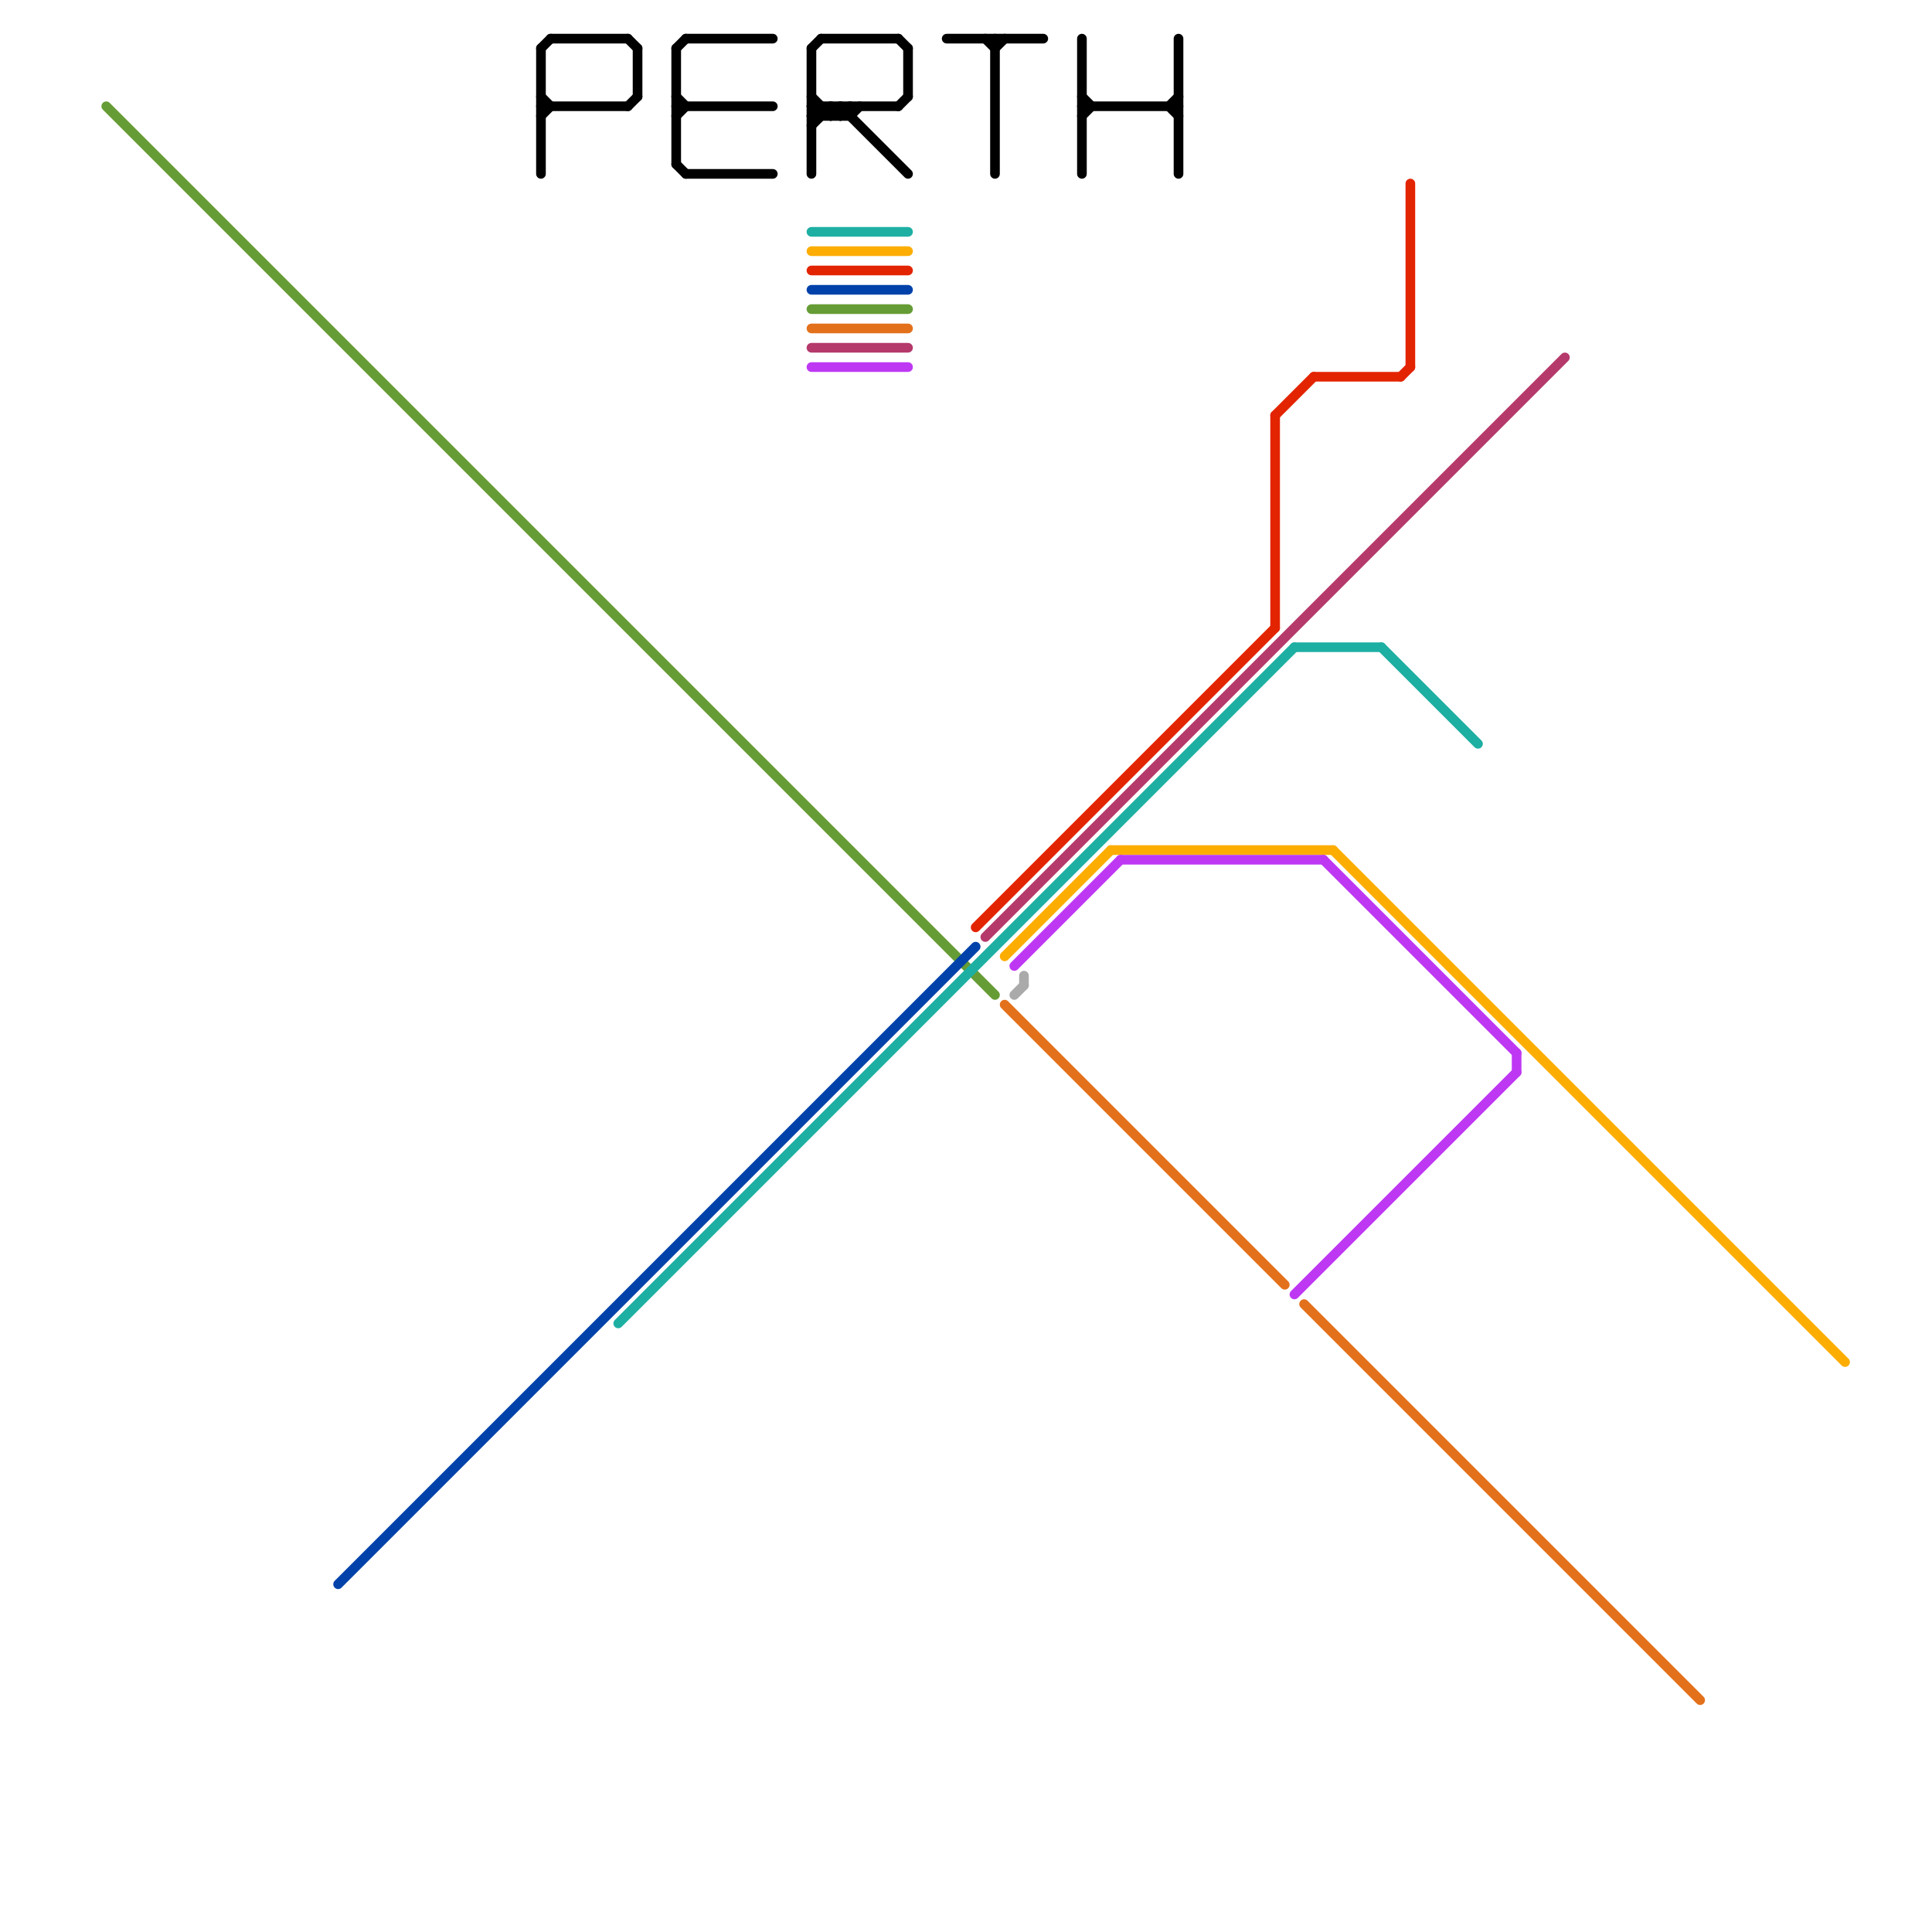 
<svg version="1.1" xmlns="http://www.w3.org/2000/svg" viewBox="0 0 200 200">
<style>text { font: 1px Helvetica; font-weight: 600; white-space: pre; dominant-baseline: central; } line { stroke-width: 1; fill: none; stroke-linecap: round; stroke-linejoin: round; } .c0 { stroke: #669c35 } .c1 { stroke: #1eafa3 } .c2 { stroke: #000000 } .c3 { stroke: #0042aa } .c4 { stroke: #e32400 } .c5 { stroke: #b5396b } .c6 { stroke: #e3711c } .c7 { stroke: #fdad00 } .c8 { stroke: #be38f3 } .c9 { stroke: #aaaaaa }</style><defs><g id="wm-xf"><circle r="1.2" fill="#000"/><circle r="0.9" fill="#fff"/><circle r="0.6" fill="#000"/><circle r="0.3" fill="#fff"/></g><g id="wm"><circle r="0.6" fill="#000"/><circle r="0.3" fill="#fff"/></g></defs><line class="c0" x1="84" y1="32" x2="94" y2="32"/><line class="c0" x1="11" y1="11" x2="103" y2="103"/><line class="c1" x1="84" y1="24" x2="94" y2="24"/><line class="c1" x1="143" y1="67" x2="153" y2="77"/><line class="c1" x1="134" y1="67" x2="143" y2="67"/><line class="c1" x1="64" y1="137" x2="134" y2="67"/><line class="c2" x1="70" y1="10" x2="71" y2="11"/><line class="c2" x1="56" y1="5" x2="56" y2="18"/><line class="c2" x1="94" y1="5" x2="94" y2="10"/><line class="c2" x1="86" y1="12" x2="87" y2="11"/><line class="c2" x1="70" y1="5" x2="70" y2="17"/><line class="c2" x1="84" y1="10" x2="86" y2="12"/><line class="c2" x1="86" y1="11" x2="87" y2="12"/><line class="c2" x1="84" y1="11" x2="85" y2="12"/><line class="c2" x1="56" y1="5" x2="57" y2="4"/><line class="c2" x1="70" y1="12" x2="71" y2="11"/><line class="c2" x1="71" y1="18" x2="80" y2="18"/><line class="c2" x1="65" y1="11" x2="66" y2="10"/><line class="c2" x1="88" y1="11" x2="88" y2="12"/><line class="c2" x1="57" y1="4" x2="65" y2="4"/><line class="c2" x1="84" y1="12" x2="88" y2="12"/><line class="c2" x1="121" y1="11" x2="122" y2="10"/><line class="c2" x1="93" y1="11" x2="94" y2="10"/><line class="c2" x1="56" y1="10" x2="57" y2="11"/><line class="c2" x1="70" y1="17" x2="71" y2="18"/><line class="c2" x1="93" y1="4" x2="94" y2="5"/><line class="c2" x1="103" y1="4" x2="103" y2="18"/><line class="c2" x1="85" y1="11" x2="85" y2="12"/><line class="c2" x1="102" y1="4" x2="103" y2="5"/><line class="c2" x1="112" y1="4" x2="112" y2="18"/><line class="c2" x1="70" y1="11" x2="80" y2="11"/><line class="c2" x1="122" y1="4" x2="122" y2="18"/><line class="c2" x1="112" y1="12" x2="113" y2="11"/><line class="c2" x1="84" y1="5" x2="84" y2="18"/><line class="c2" x1="98" y1="4" x2="108" y2="4"/><line class="c2" x1="121" y1="11" x2="122" y2="12"/><line class="c2" x1="66" y1="5" x2="66" y2="10"/><line class="c2" x1="86" y1="11" x2="86" y2="12"/><line class="c2" x1="84" y1="13" x2="86" y2="11"/><line class="c2" x1="84" y1="5" x2="85" y2="4"/><line class="c2" x1="87" y1="12" x2="88" y2="11"/><line class="c2" x1="56" y1="11" x2="65" y2="11"/><line class="c2" x1="103" y1="5" x2="104" y2="4"/><line class="c2" x1="88" y1="12" x2="89" y2="11"/><line class="c2" x1="84" y1="11" x2="93" y2="11"/><line class="c2" x1="56" y1="12" x2="57" y2="11"/><line class="c2" x1="85" y1="4" x2="93" y2="4"/><line class="c2" x1="65" y1="4" x2="66" y2="5"/><line class="c2" x1="112" y1="10" x2="113" y2="11"/><line class="c2" x1="87" y1="11" x2="94" y2="18"/><line class="c2" x1="112" y1="11" x2="122" y2="11"/><line class="c2" x1="70" y1="5" x2="71" y2="4"/><line class="c2" x1="84" y1="12" x2="85" y2="11"/><line class="c2" x1="71" y1="4" x2="80" y2="4"/><line class="c2" x1="87" y1="11" x2="87" y2="12"/><line class="c3" x1="84" y1="30" x2="94" y2="30"/><line class="c3" x1="35" y1="164" x2="101" y2="98"/><line class="c4" x1="101" y1="96" x2="132" y2="65"/><line class="c4" x1="132" y1="43" x2="136" y2="39"/><line class="c4" x1="132" y1="43" x2="132" y2="65"/><line class="c4" x1="136" y1="39" x2="145" y2="39"/><line class="c4" x1="84" y1="28" x2="94" y2="28"/><line class="c4" x1="145" y1="39" x2="146" y2="38"/><line class="c4" x1="146" y1="19" x2="146" y2="38"/><line class="c5" x1="84" y1="36" x2="94" y2="36"/><line class="c5" x1="102" y1="97" x2="162" y2="37"/><line class="c6" x1="104" y1="104" x2="133" y2="133"/><line class="c6" x1="135" y1="135" x2="176" y2="176"/><line class="c6" x1="84" y1="34" x2="94" y2="34"/><line class="c7" x1="138" y1="88" x2="191" y2="141"/><line class="c7" x1="84" y1="26" x2="94" y2="26"/><line class="c7" x1="104" y1="99" x2="115" y2="88"/><line class="c7" x1="115" y1="88" x2="138" y2="88"/><line class="c8" x1="105" y1="100" x2="116" y2="89"/><line class="c8" x1="84" y1="38" x2="94" y2="38"/><line class="c8" x1="157" y1="109" x2="157" y2="111"/><line class="c8" x1="134" y1="134" x2="157" y2="111"/><line class="c8" x1="137" y1="89" x2="157" y2="109"/><line class="c8" x1="116" y1="89" x2="137" y2="89"/><line class="c9" x1="106" y1="101" x2="106" y2="102"/><line class="c9" x1="105" y1="103" x2="106" y2="102"/>
</svg>
